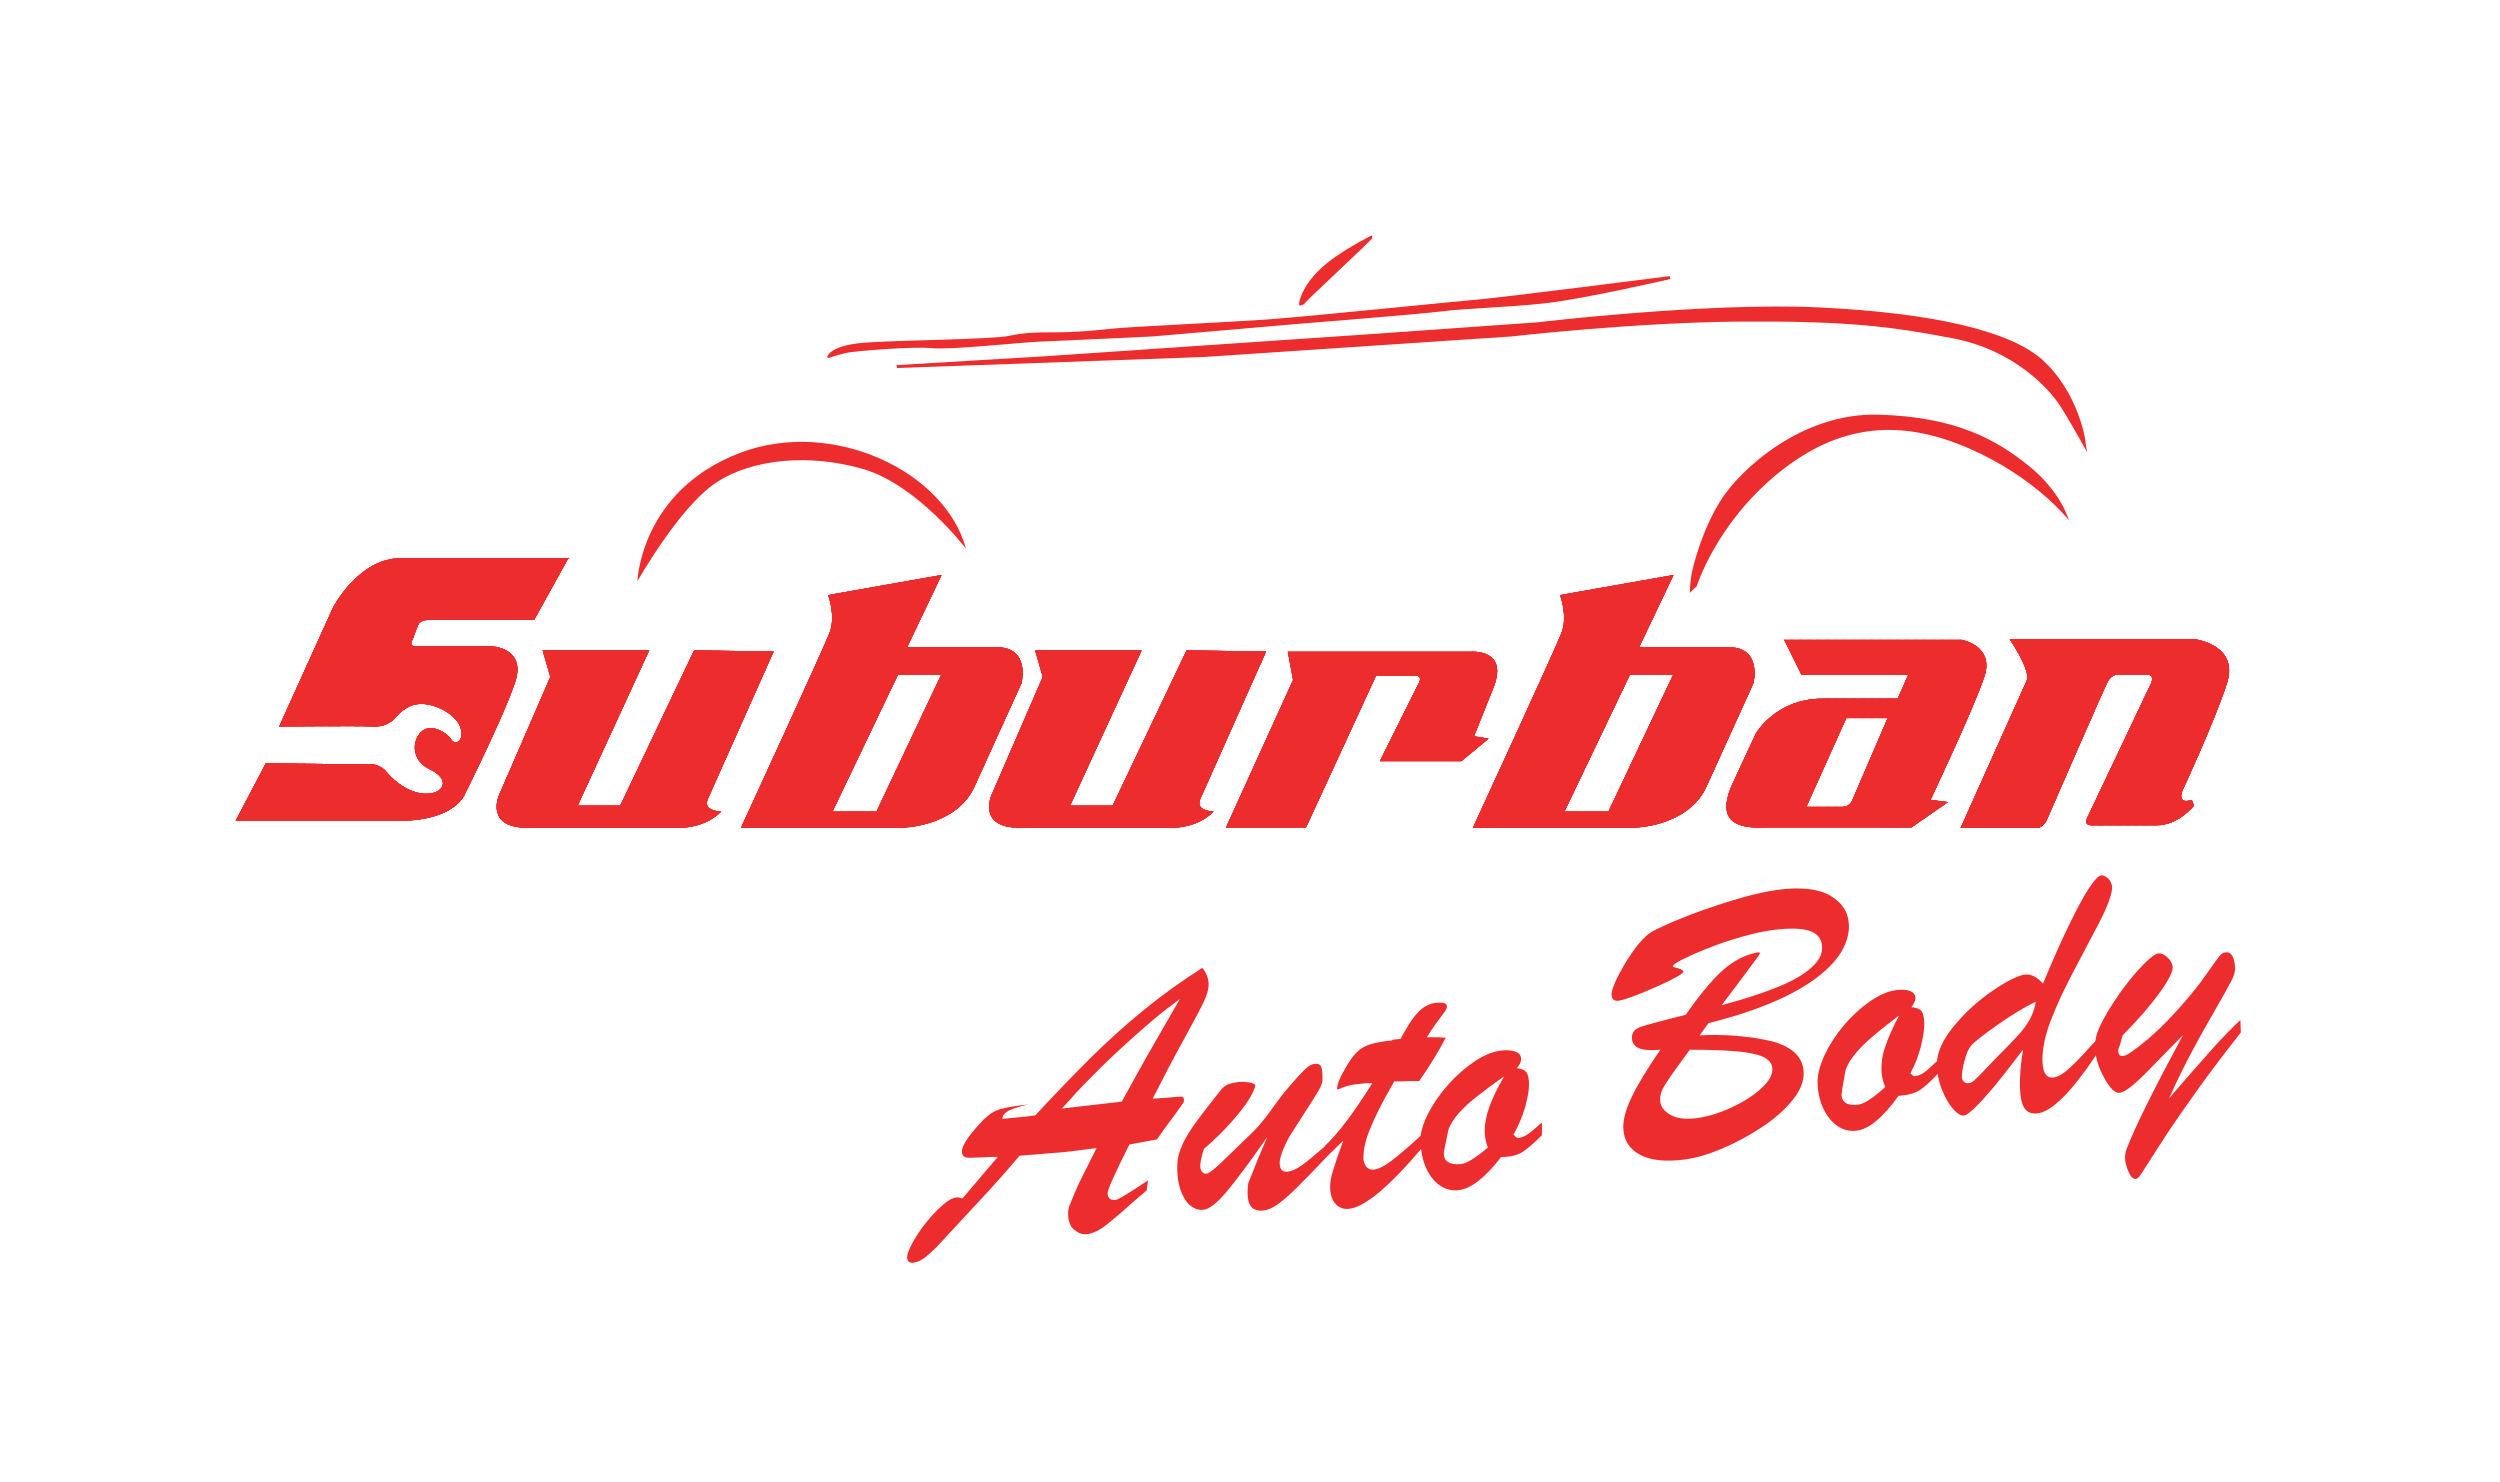 <?xml version="1.0" encoding="UTF-8"?>
<svg xmlns="http://www.w3.org/2000/svg" xmlns:xlink="http://www.w3.org/1999/xlink" id="Layer_1" version="1.1" viewBox="0 0 1044.8 619.5">
  <!-- Generator: Adobe Illustrator 29.0.1, SVG Export Plug-In . SVG Version: 2.1.0 Build 192)  -->
  <defs>
    <style>
      .st0 {
        clip-rule: evenodd;
      }

      .st0, .st1, .st2 {
        fill: #ed2d2d;
      }

      .st3 {
        clip-path: url(#clippath-1);
      }

      .st4 {
        clip-path: url(#clippath);
      }

      .st2 {
        fill-rule: evenodd;
      }
    </style>
    <clipPath id="clippath">
      <path class="st0" d="M839.9,267.1h77.1s19.1,2.2,13.6,18.7c-5.4,16.5-18.6,44.8-18.6,44.8,0,0-2.4,5.8,4,3.7l.9,2.4s-6.5,8.2-15.5,8.2h-26.5s-4.5.5-2.6-3.1l26.1-55s3-4.9-1.3-4.9h-12.2s-2.5.1-4,2.9c-1.5,2.7-25.7,58.3-25.7,58.3,0,0-1.7,2.9-3.8,2.9h-32l27.5-61.3c1.3-2.5-1-8.3-6.9-17.5h0ZM323.3,272.3l-27.4,61.4c-2.5,5.5,5.5,5.4,5.5,5.4-6.5,6.8-16.3,6.8-16.3,6.8h-65c-17.2,0-11.7-13.2-11.7-13.2l21.6-49.8-3.2-11.1h44.5l-29.9,64.9h17.8l30.9-64.9,33,.5h0ZM529.1,272.3l-27.4,61.4c-2.5,5.5,5.5,5.4,5.5,5.4-6.5,6.8-16.3,6.8-16.3,6.8h-65c-17.2,0-11.7-13.2-11.7-13.2l21.6-49.8-3.2-11.1h44.5l-29.9,64.9h17.8l30.9-64.9,33,.5h0ZM375.3,281.9l-27.4,57.3h18.4l27.1-57.3h-18ZM393.5,240.3l-14.4,30.2h37.5c14.1,0,10.3,15,10.3,15l-20,44c-8,16.1-29.9,16.4-29.9,16.4h-67.3s34.3-74.4,37-81.4c2.7-7-.6-15.8-.6-15.8l47.5-8.4h0ZM681.2,281.9l-27.4,57.3h18.4l27.1-57.3h-18ZM699.4,240.3l-14.4,30.2h37.5c14.1,0,10.3,15,10.3,15l-20,44c-8,16.1-29.9,16.4-29.9,16.4h-67.3s34.3-74.4,37-81.4c2.7-7-.6-15.8-.6-15.8l47.5-8.4h0ZM237.6,233.1l-14.4,26h-43.5s-3.8-.3-4.8,1.8c-1,2.1-2.4,6.2-2.4,6.2,0,0-2.1,3,1.2,3h31.7s14.6.5,9.9,14.9c-4.7,14.3-21,46.8-21,46.8,0,0-3.9,11.2-27.4,11.2h-68.4l12.6-24,43.2.5s4.1-.8,7.5,3.4c3.4,4.1,10.2,9.3,17.3,8.8,7.1-.6,8.6-6.4.7-10.1-7.9-3.7-7.8-11.9-3.7-15.8,4.1-3.9,11,.7,12.5,3.3,1.5,2.5,5.3.9,4-4.5s-9.3-10-15.6-10.4c-6.3-.4-9.9,3.7-11.7,5.7-1.8,1.9-4.5,4-9.6,3.7-5.2-.3-39,0-39,0l22.4-49.5s10.6-20.8,28.4-20.8h70.5ZM538,272.4h76.7s15.5-1.4,9.7,14.3l-8.4,21,6.1,1-11.4,9.4h-34l15.9-31.9s2.6-3.9-1.3-3.9h-16.2l-29.3,63.5h-33.4l28-61.6-2.2-11.9h0ZM788.9,300.1h-17.3c0,.1-16.7,37.1-16.7,37.1h15.2c2.8,0,3.9-2.5,3.9-2.5l14.9-34.6h0ZM745.5,267.4h74.3s13.8,2.4,9.5,15.4-22.5,51.5-22.5,51.5l7.3.9-15.3,10.6h-62.3c-14.4.6-18.4-5.7-12.1-19l9.4-20.2s8.3-14.6,27.8-14.6h31.5l4.4-10h-44.6l-7.3-14.7h0Z"></path>
    </clipPath>
    <clipPath id="clippath-1">
      <path class="st0" d="M839.9,267.1h77.1s19.1,2.2,13.6,18.7c-5.4,16.5-18.6,44.8-18.6,44.8,0,0-2.4,5.8,4,3.7l.9,2.4s-6.5,8.2-15.5,8.2h-26.5s-4.5.5-2.6-3.1l26.1-55s3-4.9-1.3-4.9h-12.2s-2.5.1-4,2.9c-1.5,2.7-25.7,58.3-25.7,58.3,0,0-1.7,2.9-3.8,2.9h-32l27.5-61.3c1.3-2.5-1-8.3-6.9-17.5h0ZM323.3,272.3h0l-27.4,61.4c-2.5,5.5,5.5,5.4,5.5,5.4-6.5,6.8-16.3,6.8-16.3,6.8h-65c-17.2,0-11.7-13.2-11.7-13.2l21.6-49.8-3.2-11.1h44.5l-29.9,64.9h17.8l30.9-64.9,33,.5h0ZM529.1,272.3h0l-27.4,61.4c-2.5,5.5,5.5,5.4,5.5,5.4-6.5,6.8-16.3,6.8-16.3,6.8h-65c-17.2,0-11.7-13.2-11.7-13.2l21.6-49.8-3.2-11.1h44.5l-29.9,64.9h17.8l30.9-64.9,33,.5h0ZM375.3,281.9h0l-27.4,57.3h18.4l27.1-57.3h-18ZM393.5,240.3h0l-14.4,30.2h37.5c14.1,0,10.3,15,10.3,15l-20,44c-8,16.1-29.9,16.4-29.9,16.4h-67.3s34.3-74.4,37-81.4c2.7-7-.6-15.8-.6-15.8l47.5-8.4h0ZM681.2,281.9h0l-27.4,57.3h18.4l27.1-57.3h-18ZM699.4,240.3h0l-14.4,30.2h37.5c14.1,0,10.3,15,10.3,15l-20,44c-8,16.1-29.9,16.4-29.9,16.4h-67.3s34.3-74.4,37-81.4c2.7-7-.6-15.8-.6-15.8l47.5-8.4h0ZM237.6,233.1h0l-14.4,26h-43.5s-3.8-.3-4.8,1.8c-1,2.1-2.4,6.2-2.4,6.2,0,0-2.1,3,1.2,3h31.7s14.6.5,9.9,14.9c-4.7,14.3-21,46.8-21,46.8,0,0-3.9,11.2-27.4,11.2h-68.4l12.6-24,43.2.5s4.1-.8,7.5,3.4c3.4,4.1,10.2,9.3,17.3,8.8,7.1-.6,8.6-6.4.7-10.1-7.9-3.7-7.8-11.9-3.7-15.8,4.1-3.9,11,.7,12.5,3.3,1.5,2.5,5.3.9,4-4.5s-9.3-10-15.6-10.4c-6.3-.4-9.9,3.7-11.7,5.7-1.8,1.9-4.5,4-9.6,3.7-5.2-.3-39,0-39,0l22.4-49.5s10.6-20.8,28.4-20.8h70.5ZM538,272.4h76.7s15.5-1.4,9.7,14.3l-8.4,21,6.1,1-11.4,9.4h-34l15.9-31.9s2.6-3.9-1.3-3.9h-16.2l-29.3,63.5h-33.4l28-61.6-2.2-11.9h0ZM788.9,300.1h-17.3c0,.1-16.7,37.1-16.7,37.1h15.2c2.8,0,3.9-2.5,3.9-2.5l14.9-34.6h0ZM745.5,267.4h74.3s13.8,2.4,9.5,15.4-22.5,51.5-22.5,51.5l7.3.9-15.3,10.6h-62.3c-14.4.6-18.4-5.7-12.1-19l9.4-20.2s8.3-14.6,27.8-14.6h31.5l4.4-10h-44.6l-7.3-14.7h0Z"></path>
    </clipPath>
  </defs>
  <path class="st2" d="M709.1,245s8.1-26.2,34.1-47.3c26-21.1,51.7-22.5,79.7-10.3,28,12.2,41.7,30,41.7,30,0,0-3-11.6-16.6-22.6-13.6-11-30.5-20.6-62.9-21.5-32.4-.9-57.7,23.1-65.5,35.1-7.9,12-12.2,28.2-12.8,32.4-.6,4.2-.6,6.9-.6,6.9l2.9-2.7h0ZM573.3,98.4h0s-13.5,6.5-21.4,13.9c-7.9,7.4-9.1,14.1-9,14.9,0,.8,1.6.6,2.7-.8,1-1.4,27.6-26,27.8-26.8.2-.8,0-1.2,0-1.2h0ZM375,154.1h0l-.4-1.5s61.4-3.7,62-3.7,136.8-9.3,136.8-9.3l69.2-4.9s71.1-8.5,118.1-6.2c47,2.3,79.5,9.7,93.1,22.1,13.6,12.4,17.4,30.6,17.7,33.5.3,2.9.8,5,.8,5,0,0-6.7-12.3-11.2-19.3-4.5-7-19-23.4-44.9-28.4-25.9-5-44.4-7.3-88.7-7-44.3.3-95.7,6.2-95.7,6.2l-128.8,8.6-128,4.6h0ZM346.3,149.6h0l-.6-.3s.4-4.9,15.7-6.1c15.3-1.1,53.8-1.3,60.6-2.9,6.8-1.5,13.1-1.4,17.8-1.4,10.6,0,18-.8,24.6-1.5,6.5-.8,46.7-2.6,65.5-3.9,18.8-1.4,75.7-7.3,86.6-8.2,10.9-.9,81.3-9.9,81.3-9.9l.3,1.2s-36.7,8.5-52.8,10.2c-16.1,1.7-33.2,2.1-42.5,3.3-9.3,1.2-59.6,5.2-59.6,5.2l-61.4,5.3s-40.1,1.9-47.7,2.2c-7.5.3-36.8,3.5-44.7,2.7-7.9-.8-30.7,1.2-34.1,1.7-3.5.5-9,2.4-9,2.4h0ZM266.4,242.9h0s1.2-37.7,42.8-53.6c38.4-14.7,85.7,7.4,94.5,40,0,0-20.2-26.5-42.7-33.2-22.5-6.6-46.7-4.5-62,5.8-15.3,10.3-32.6,41-32.6,41h0Z"></path>
  <path class="st1" d="M839.9,267.1h77.1s19.1,2.2,13.6,18.7c-5.4,16.5-18.6,44.8-18.6,44.8,0,0-2.4,5.8,4,3.7l.9,2.4s-6.5,8.2-15.5,8.2h-26.5s-4.5.5-2.6-3.1l26.1-55s3-4.9-1.3-4.9h-12.2s-2.5.1-4,2.9c-1.5,2.7-25.7,58.3-25.7,58.3,0,0-1.7,2.9-3.8,2.9h-32l27.5-61.3c1.3-2.5-1-8.3-6.9-17.5h0ZM323.3,272.3h0l-27.4,61.4c-2.5,5.5,5.5,5.4,5.5,5.4-6.5,6.8-16.3,6.8-16.3,6.8h-65c-17.2,0-11.7-13.2-11.7-13.2l21.6-49.8-3.2-11.1h44.5l-29.9,64.9h17.8l30.9-64.9,33,.5h0ZM529.1,272.3h0l-27.4,61.4c-2.5,5.5,5.5,5.4,5.5,5.4-6.5,6.8-16.3,6.8-16.3,6.8h-65c-17.2,0-11.7-13.2-11.7-13.2l21.6-49.8-3.2-11.1h44.5l-29.9,64.9h17.8l30.9-64.9,33,.5h0ZM375.3,281.9h0l-27.4,57.3h18.4l27.1-57.3h-18ZM393.5,240.3h0l-14.4,30.2h37.5c14.1,0,10.3,15,10.3,15l-20,44c-8,16.1-29.9,16.4-29.9,16.4h-67.3s34.3-74.4,37-81.4c2.7-7-.6-15.8-.6-15.8l47.5-8.4h0ZM681.2,281.9h0l-27.4,57.3h18.4l27.1-57.3h-18ZM699.4,240.3h0l-14.4,30.2h37.5c14.1,0,10.3,15,10.3,15l-20,44c-8,16.1-29.9,16.4-29.9,16.4h-67.3s34.3-74.4,37-81.4c2.7-7-.6-15.8-.6-15.8l47.5-8.4h0ZM237.6,233.1h0l-14.4,26h-43.5s-3.8-.3-4.8,1.8c-1,2.1-2.4,6.2-2.4,6.2,0,0-2.1,3,1.2,3h31.7s14.6.5,9.9,14.9c-4.7,14.3-21,46.8-21,46.8,0,0-3.9,11.2-27.4,11.2h-68.4l12.6-24,43.2.5s4.1-.8,7.5,3.4c3.4,4.1,10.2,9.3,17.3,8.8,7.1-.6,8.6-6.4.7-10.1-7.9-3.7-7.8-11.9-3.7-15.8,4.1-3.9,11,.7,12.5,3.3,1.5,2.5,5.3.9,4-4.5s-9.3-10-15.6-10.4c-6.3-.4-9.9,3.7-11.7,5.7-1.8,1.9-4.5,4-9.6,3.7-5.2-.3-39,0-39,0l22.4-49.5s10.6-20.8,28.4-20.8h70.5ZM538,272.4h76.7s15.5-1.4,9.7,14.3l-8.4,21,6.1,1-11.4,9.4h-34l15.9-31.9s2.6-3.9-1.3-3.9h-16.2l-29.3,63.5h-33.4l28-61.6-2.2-11.9h0ZM788.9,300.1h-17.3c0,.1-16.7,37.1-16.7,37.1h15.2c2.8,0,3.9-2.5,3.9-2.5l14.9-34.6h0ZM745.5,267.4h74.3s13.8,2.4,9.5,15.4-22.5,51.5-22.5,51.5l7.3.9-15.3,10.6h-62.3c-14.4.6-18.4-5.7-12.1-19l9.4-20.2s8.3-14.6,27.8-14.6h31.5l4.4-10h-44.6l-7.3-14.7h0Z"></path>
  <g>
    <path class="st2" d="M839.9,267.1h77.1s19.1,2.2,13.6,18.7c-5.4,16.5-18.6,44.8-18.6,44.8,0,0-2.4,5.8,4,3.7l.9,2.4s-6.5,8.2-15.5,8.2h-26.5s-4.5.5-2.6-3.1l26.1-55s3-4.9-1.3-4.9h-12.2s-2.5.1-4,2.9c-1.5,2.7-25.7,58.3-25.7,58.3,0,0-1.7,2.9-3.8,2.9h-32l27.5-61.3c1.3-2.5-1-8.3-6.9-17.5h0ZM323.3,272.3l-27.4,61.4c-2.5,5.5,5.5,5.4,5.5,5.4-6.5,6.8-16.3,6.8-16.3,6.8h-65c-17.2,0-11.7-13.2-11.7-13.2l21.6-49.8-3.2-11.1h44.5l-29.9,64.9h17.8l30.9-64.9,33,.5h0ZM529.1,272.3l-27.4,61.4c-2.5,5.5,5.5,5.4,5.5,5.4-6.5,6.8-16.3,6.8-16.3,6.8h-65c-17.2,0-11.7-13.2-11.7-13.2l21.6-49.8-3.2-11.1h44.5l-29.9,64.9h17.8l30.9-64.9,33,.5h0ZM375.3,281.9l-27.4,57.3h18.4l27.1-57.3h-18ZM393.5,240.3l-14.4,30.2h37.5c14.1,0,10.3,15,10.3,15l-20,44c-8,16.1-29.9,16.4-29.9,16.4h-67.3s34.3-74.4,37-81.4c2.7-7-.6-15.8-.6-15.8l47.5-8.4h0ZM681.2,281.9l-27.4,57.3h18.4l27.1-57.3h-18ZM699.4,240.3l-14.4,30.2h37.5c14.1,0,10.3,15,10.3,15l-20,44c-8,16.1-29.9,16.4-29.9,16.4h-67.3s34.3-74.4,37-81.4c2.7-7-.6-15.8-.6-15.8l47.5-8.4h0ZM237.6,233.1l-14.4,26h-43.5s-3.8-.3-4.8,1.8c-1,2.1-2.4,6.2-2.4,6.2,0,0-2.1,3,1.2,3h31.7s14.6.5,9.9,14.9c-4.7,14.3-21,46.8-21,46.8,0,0-3.9,11.2-27.4,11.2h-68.4l12.6-24,43.2.5s4.1-.8,7.5,3.4c3.4,4.1,10.2,9.3,17.3,8.8,7.1-.6,8.6-6.4.7-10.1-7.9-3.7-7.8-11.9-3.7-15.8,4.1-3.9,11,.7,12.5,3.3,1.5,2.5,5.3.9,4-4.5s-9.3-10-15.6-10.4c-6.3-.4-9.9,3.7-11.7,5.7-1.8,1.9-4.5,4-9.6,3.7-5.2-.3-39,0-39,0l22.4-49.5s10.6-20.8,28.4-20.8h70.5ZM538,272.4h76.7s15.5-1.4,9.7,14.3l-8.4,21,6.1,1-11.4,9.4h-34l15.9-31.9s2.6-3.9-1.3-3.9h-16.2l-29.3,63.5h-33.4l28-61.6-2.2-11.9h0ZM788.9,300.1h-17.3c0,.1-16.7,37.1-16.7,37.1h15.2c2.8,0,3.9-2.5,3.9-2.5l14.9-34.6h0ZM745.5,267.4h74.3s13.8,2.4,9.5,15.4-22.5,51.5-22.5,51.5l7.3.9-15.3,10.6h-62.3c-14.4.6-18.4-5.7-12.1-19l9.4-20.2s8.3-14.6,27.8-14.6h31.5l4.4-10h-44.6l-7.3-14.7h0Z"></path>
    <g class="st4">
      <polygon class="st2" points="532.1 298.8 543.1 298.8 543.1 300.8 532.1 300.8 532.1 298.8 532.1 298.8"></polygon>
      <path class="st2" d="M533.9,299.1v1.4h7.4v-1.4h-7.4ZM528.4,298.1h18.5v3.4h-18.5v-3.4h0Z"></path>
      <path class="st2" d="M530.2,298.4v2.7h14.8v-2.7h-14.8ZM524.7,297.4h25.8v4.7h-25.8v-4.7h0Z"></path>
      <path class="st2" d="M526.5,297.8v4.1h22.1v-4.1h-22.1ZM521,296.7h33.2v6.1h-33.2v-6.1h0Z"></path>
      <path class="st2" d="M522.8,297.1v5.4h29.5v-5.4h-29.5ZM517.3,296.1h40.6v7.4h-40.6v-7.4h0Z"></path>
      <path class="st2" d="M519.1,296.4v6.8h36.9v-6.8h-36.9ZM513.6,295.4h48v8.8h-48v-8.8h0Z"></path>
      <path class="st2" d="M515.4,295.7v8.1h44.3v-8.1h-44.3ZM509.9,294.7h55.4v10.2h-55.4v-10.2h0Z"></path>
      <path class="st2" d="M511.8,295.1v9.5h51.7v-9.5h-51.7ZM506.2,294h62.7v11.5h-62.7v-11.5h0Z"></path>
      <path class="st2" d="M508.1,294.4v10.8h59.1v-10.8h-59.1ZM502.5,293.4h70.1v12.9h-70.1v-12.9h0Z"></path>
      <path class="st2" d="M504.4,293.7v12.2h66.4v-12.2h-66.4ZM498.8,292.7h77.5v14.2h-77.5v-14.2h0Z"></path>
      <path class="st2" d="M500.7,293v13.5h73.8v-13.5h-73.8ZM495.1,292h84.9v15.6h-84.9v-15.6h0Z"></path>
      <path class="st2" d="M497,292.3v14.9h81.2v-14.9h-81.2ZM491.5,291.3h92.3v16.9h-92.3v-16.9h0Z"></path>
      <path class="st2" d="M493.3,291.7v16.2h88.6v-16.2h-88.6ZM487.8,290.7h99.7v18.3h-99.7v-18.3h0Z"></path>
      <path class="st2" d="M489.6,291v17.6h96v-17.6h-96ZM484.1,290h107v19.6h-107v-19.6h0Z"></path>
      <path class="st2" d="M485.9,290.3v18.9h103.3v-18.9h-103.3ZM480.4,289.3h114.4v21h-114.4v-21h0Z"></path>
      <path class="st2" d="M482.2,289.6v20.3h110.7v-20.3h-110.7ZM476.7,288.6h121.8v22.3h-121.8v-22.3h0Z"></path>
      <path class="st2" d="M478.5,289v21.7h118.1v-21.7h-118.1ZM473,287.9h129.2v23.7h-129.2v-23.7h0Z"></path>
      <path class="st2" d="M474.8,288.3v23h125.5v-23h-125.5ZM469.3,287.3h136.6v25h-136.6v-25h0Z"></path>
      <path class="st2" d="M471.2,287.6v24.4h132.9v-24.4h-132.9ZM465.6,286.6h143.9v26.4h-143.9v-26.4h0Z"></path>
      <path class="st2" d="M467.5,286.9v25.7h140.3v-25.7h-140.3ZM461.9,285.9h151.3v27.7h-151.3v-27.7h0Z"></path>
      <path class="st2" d="M463.8,286.3v27.1h147.6v-27.1h-147.6ZM458.2,285.2h158.7v29.1h-158.7v-29.1h0Z"></path>
      <path class="st2" d="M460.1,285.6v28.4h155v-28.4h-155ZM454.5,284.6h166.1v30.5h-166.1v-30.5h0Z"></path>
      <path class="st2" d="M456.4,284.9v29.8h162.4v-29.8h-162.4ZM450.9,283.9h173.5v31.8h-173.5v-31.8h0Z"></path>
      <path class="st2" d="M452.7,284.2v31.1h169.8v-31.1h-169.8ZM447.2,283.2h180.9v33.2h-180.9v-33.2h0Z"></path>
      <path class="st2" d="M449,283.5v32.5h177.2v-32.5h-177.2ZM443.5,282.5h188.2v34.5h-188.2v-34.5h0Z"></path>
      <path class="st2" d="M445.3,282.9v33.8h184.5v-33.8h-184.5ZM439.8,281.9h195.6v35.9h-195.6v-35.9h0Z"></path>
      <path class="st2" d="M441.6,282.2v35.2h191.9v-35.2h-191.9ZM436.1,281.2h203v37.2h-203v-37.2h0Z"></path>
      <path class="st2" d="M437.9,281.5v36.5h199.3v-36.5h-199.3ZM432.4,280.5h210.4v38.6h-210.4v-38.6h0Z"></path>
      <path class="st2" d="M434.2,280.8v37.9h206.7v-37.9h-206.7ZM428.7,279.8h217.8v39.9h-217.8v-39.9h0Z"></path>
      <path class="st2" d="M430.6,280.2v39.3h214.1v-39.3h-214.1ZM425,279.1h225.1v41.3h-225.1v-41.3h0Z"></path>
      <path class="st2" d="M426.9,279.5v40.6h221.5v-40.6h-221.5ZM421.3,278.5h232.5v42.6h-232.5v-42.6h0Z"></path>
      <path class="st2" d="M423.2,278.8v42h228.8v-42h-228.8ZM417.6,277.8h239.9v44h-239.9v-44h0Z"></path>
      <path class="st2" d="M419.5,278.1v43.3h236.2v-43.3h-236.2ZM413.9,277.1h247.3v45.3h-247.3v-45.3h0Z"></path>
      <path class="st2" d="M415.8,277.5v44.7h243.6v-44.7h-243.6ZM410.3,276.4h254.7v46.7h-254.7v-46.7h0Z"></path>
      <path class="st2" d="M412.1,276.8v46h251v-46h-251ZM406.6,275.8h262.1v48.1h-262.1v-48.1h0Z"></path>
      <path class="st2" d="M408.4,276.1v47.4h258.4v-47.4h-258.4ZM402.9,275.1h269.4v49.4h-269.4v-49.4h0Z"></path>
      <path class="st2" d="M404.7,275.4v48.7h265.7v-48.7h-265.7ZM399.2,274.4h276.8v50.8h-276.8v-50.8h0Z"></path>
      <path class="st2" d="M401,274.7v50.1h273.1v-50.1h-273.1ZM395.5,273.7h284.2v52.1h-284.2v-52.1h0Z"></path>
      <path class="st2" d="M397.3,274.1v51.4h280.5v-51.4h-280.5ZM391.8,273.1h291.6v53.5h-291.6v-53.5h0Z"></path>
      <path class="st2" d="M393.6,273.4v52.8h287.9v-52.8h-287.9ZM388.1,272.4h299v54.8h-299v-54.8h0Z"></path>
      <path class="st2" d="M390,272.7v54.1h295.3v-54.1h-295.3ZM384.4,271.7h306.3v56.2h-306.3v-56.2h0Z"></path>
      <path class="st2" d="M386.3,272v55.5h302.7v-55.5h-302.7ZM380.7,271h313.7v57.5h-313.7v-57.5h0Z"></path>
      <path class="st2" d="M382.6,271.4v56.8h310v-56.8h-310ZM377,270.3h321.1v58.9h-321.1v-58.9h0Z"></path>
      <path class="st2" d="M378.9,270.7v58.2h317.4v-58.2h-317.4ZM373.3,269.7h328.5v60.2h-328.5v-60.2h0Z"></path>
      <path class="st2" d="M375.2,270v59.6h324.8v-59.6h-324.8ZM369.7,269h335.9v61.6h-335.9v-61.6h0Z"></path>
      <path class="st2" d="M371.5,269.3v60.9h332.2v-60.9h-332.2ZM366,268.3h343.3v62.9h-343.3v-62.9h0Z"></path>
      <path class="st2" d="M367.8,268.7v62.3h339.6v-62.3h-339.6ZM362.3,267.6h350.6v64.3h-350.6v-64.3h0Z"></path>
      <path class="st2" d="M364.1,268v63.6h346.9v-63.6h-346.9ZM358.6,267h358v65.6h-358v-65.6h0Z"></path>
      <path class="st2" d="M360.4,267.3v65h354.3v-65h-354.3ZM354.9,266.3h365.4v67h-365.4v-67h0Z"></path>
      <path class="st2" d="M356.7,266.6v66.3h361.7v-66.3h-361.7ZM351.2,265.6h372.8v68.4h-372.8v-68.4h0Z"></path>
      <path class="st2" d="M353,265.9v67.7h369.1v-67.7h-369.1ZM347.5,264.9h380.2v69.7h-380.2v-69.7h0Z"></path>
      <path class="st2" d="M349.4,265.3v69h376.5v-69h-376.5ZM343.8,264.3h387.5v71.1h-387.5v-71.1h0Z"></path>
      <path class="st2" d="M345.7,264.6v70.4h383.9v-70.4h-383.9ZM340.1,263.6h394.9v72.4h-394.9v-72.4h0Z"></path>
      <path class="st2" d="M342,263.9v71.7h391.2v-71.7h-391.2ZM336.4,262.9h402.3v73.8h-402.3v-73.8h0Z"></path>
      <path class="st2" d="M338.3,263.2v73.1h398.6v-73.1h-398.6ZM332.7,262.2h409.7v75.1h-409.7v-75.1h0Z"></path>
      <path class="st2" d="M334.6,262.6v74.4h406v-74.4h-406ZM329.1,261.6h417.1v76.5h-417.1v-76.5h0Z"></path>
      <path class="st2" d="M330.9,261.9v75.8h413.4v-75.8h-413.4ZM325.4,260.9h424.5v77.8h-424.5v-77.8h0Z"></path>
      <path class="st2" d="M327.2,261.2v77.2h420.8v-77.2h-420.8ZM321.7,260.2h431.8v79.2h-431.8v-79.2h0Z"></path>
      <path class="st2" d="M323.5,260.5v78.5h428.1v-78.5h-428.1ZM318,259.5h439.2v80.5h-439.2v-80.5h0Z"></path>
      <path class="st2" d="M319.8,259.9v79.9h435.5v-79.9h-435.5ZM314.3,258.8h446.6v81.9h-446.6v-81.9h0Z"></path>
      <path class="st2" d="M316.1,259.2v81.2h442.9v-81.2h-442.9ZM310.6,258.2h454v83.2h-454v-83.2h0Z"></path>
      <path class="st2" d="M312.4,258.5v82.6h450.3v-82.6h-450.3ZM306.9,257.5h461.4v84.6h-461.4v-84.6h0Z"></path>
      <path class="st2" d="M308.8,257.8v83.9h457.7v-83.9h-457.7ZM303.2,256.8h468.7v85.9h-468.7v-85.9h0Z"></path>
      <path class="st2" d="M305.1,257.2v85.3h465.1v-85.3h-465.1ZM299.5,256.1h476.1v87.3h-476.1v-87.3h0Z"></path>
      <path class="st2" d="M301.4,256.5v86.6h472.4v-86.6h-472.4ZM295.8,255.5h483.5v88.7h-483.5v-88.7h0Z"></path>
      <path class="st2" d="M297.7,255.8v88h479.8v-88h-479.8ZM292.1,254.8h490.9v90h-490.9v-90h0Z"></path>
      <path class="st2" d="M294,255.1v89.3h487.2v-89.3h-487.2ZM288.5,254.1h498.3v91.4h-498.3v-91.4h0Z"></path>
      <path class="st2" d="M290.3,254.4v90.7h494.6v-90.7h-494.6ZM284.8,253.4h505.7v92.7h-505.7v-92.7h0Z"></path>
      <path class="st2" d="M286.6,253.8v92h502v-92h-502ZM281.1,252.8h513v94.1H281.1v-94.1h0Z"></path>
      <path class="st2" d="M282.9,253.1v93.4h509.3v-93.4h-509.3ZM277.4,252.1h520.4v95.4H277.4v-95.4h0Z"></path>
      <path class="st2" d="M279.2,252.4v94.7h516.7v-94.7H279.2ZM273.7,251.4h527.8v96.8H273.7v-96.8h0Z"></path>
      <path class="st2" d="M275.5,251.7v96.1h524.1v-96.1H275.5ZM270,250.7h535.2v98.1H270v-98.1h0Z"></path>
      <path class="st2" d="M271.8,251.1v97.5h531.5v-97.5H271.8ZM266.3,250h542.6v99.5H266.3v-99.5h0Z"></path>
      <path class="st2" d="M268.2,250.4v98.8h538.9v-98.8H268.2ZM262.6,249.4h549.9v100.8H262.6v-100.8h0Z"></path>
      <path class="st2" d="M264.5,249.7v100.2h546.3v-100.2H264.5ZM258.9,248.7h557.3v102.2H258.9v-102.2h0Z"></path>
      <path class="st2" d="M260.8,249v101.5h553.6v-101.5H260.8ZM255.2,248h564.7v103.5H255.2v-103.5h0Z"></path>
      <path class="st2" d="M257.1,248.4v102.9h561v-102.9H257.1ZM251.5,247.3h572.1v104.9H251.5v-104.9h0Z"></path>
      <path class="st2" d="M253.4,247.7v104.2h568.4v-104.2H253.4ZM247.9,246.7h579.5v106.3H247.9v-106.3h0Z"></path>
      <path class="st2" d="M249.7,247v105.6h575.8v-105.6H249.7ZM244.2,246h586.9v107.6H244.2v-107.6h0Z"></path>
      <path class="st2" d="M246,246.3v106.9h583.2v-106.9H246ZM240.5,245.3h594.2v109H240.5v-109h0Z"></path>
      <path class="st2" d="M242.3,245.6v108.3h590.5v-108.3H242.3ZM236.8,244.6h601.6v110.3H236.8v-110.3h0Z"></path>
      <path class="st2" d="M238.6,245v109.6h597.9v-109.6H238.6ZM233.1,244h609v111.7H233.1v-111.7h0Z"></path>
      <path class="st2" d="M234.9,244.3v111h605.3v-111H234.9ZM229.4,243.3h616.4v113H229.4v-113h0Z"></path>
      <path class="st2" d="M231.2,243.6v112.3h612.7v-112.3H231.2ZM225.7,242.6h623.8v114.4H225.7v-114.4h0Z"></path>
      <path class="st2" d="M227.6,242.9v113.7h620.1v-113.7H227.6ZM222,241.9h631.1v115.7H222v-115.7h0Z"></path>
      <path class="st2" d="M223.9,242.3v115h627.5v-115H223.9ZM218.3,241.2h638.5v117.1H218.3v-117.1h0Z"></path>
      <path class="st2" d="M220.2,241.6v116.4h634.8v-116.4H220.2ZM214.6,240.6h645.9v118.4H214.6v-118.4h0Z"></path>
      <path class="st2" d="M216.5,240.9v117.8h642.2v-117.8H216.5ZM210.9,239.9h653.3v119.8H210.9v-119.8h0Z"></path>
      <path class="st2" d="M212.8,240.2v119.1h649.6v-119.1H212.8ZM207.3,239.2h660.7v121.1H207.3v-121.1h0Z"></path>
      <path class="st2" d="M209.1,239.6v120.5h657v-120.5H209.1ZM203.6,238.5h668.1v122.5H203.6v-122.5h0Z"></path>
      <path class="st2" d="M205.4,238.9v121.8h664.4v-121.8H205.4ZM199.9,237.9h675.4v123.8H199.9v-123.8h0Z"></path>
      <path class="st2" d="M201.7,238.2v123.2h671.7v-123.2H201.7ZM196.2,237.2h682.8v125.2H196.2v-125.2h0Z"></path>
      <path class="st2" d="M198,237.5v124.5h679.1v-124.5H198ZM192.5,236.5h690.2v126.6H192.5v-126.6h0Z"></path>
      <path class="st2" d="M194.3,236.8v125.9h686.5v-125.9H194.3ZM188.8,235.8h697.6v127.9H188.8v-127.9h0Z"></path>
      <path class="st2" d="M190.6,236.2v127.2h693.9v-127.2H190.6ZM185.1,235.2h705v129.3H185.1v-129.3h0Z"></path>
      <path class="st2" d="M187,235.5v128.6h701.3v-128.6H187ZM181.4,234.5h712.3v130.6H181.4v-130.6h0Z"></path>
      <path class="st2" d="M183.3,234.8v129.9h708.7v-129.9H183.3ZM177.7,233.8h719.7v132H177.7v-132h0Z"></path>
      <path class="st2" d="M179.6,234.1v131.3h716v-131.3H179.6ZM174,233.1h727.1v133.3H174v-133.3h0Z"></path>
      <path class="st2" d="M175.9,233.5v132.6h723.4v-132.6H175.9ZM170.3,232.5h734.5v134.7H170.3v-134.7h0Z"></path>
      <path class="st2" d="M172.2,232.8v134h730.8v-134H172.2ZM166.7,231.8h741.9v136H166.7v-136h0Z"></path>
      <path class="st2" d="M168.5,232.1v135.4h738.2v-135.4H168.5ZM163,231.1h749.3v137.4H163v-137.4h0Z"></path>
      <path class="st2" d="M164.8,231.4v136.7h745.6v-136.7H164.8ZM159.3,230.4h756.6v138.7H159.3v-138.7h0Z"></path>
      <path class="st2" d="M161.1,230.8v138.1h752.9v-138.1H161.1ZM155.6,229.7h764v140.1H155.6v-140.1h0Z"></path>
      <path class="st2" d="M157.4,230.1v139.4h760.3v-139.4H157.4ZM151.9,229.1h771.4v141.4H151.9v-141.4h0Z"></path>
      <path class="st2" d="M153.7,229.4v140.8h767.7v-140.8H153.7ZM148.2,228.4h778.8v142.8H148.2v-142.8h0Z"></path>
      <path class="st2" d="M150,228.7v142.1h775.1v-142.1H150ZM144.5,227.7h786.2v144.2H144.5v-144.2h0Z"></path>
      <path class="st2" d="M146.4,228.1v143.5h782.5v-143.5H146.4ZM140.8,227h793.5v145.5H140.8v-145.5h0Z"></path>
      <path class="st2" d="M142.7,227.4v144.8h789.9v-144.8H142.7ZM137.1,226.4h800.9v146.9H137.1v-146.9h0Z"></path>
      <path class="st2" d="M139,226.7v146.2h797.2v-146.2H139ZM133.4,225.7h808.3v148.2H133.4v-148.2h0Z"></path>
      <path class="st2" d="M135.3,226v147.5h804.6v-147.5H135.3ZM129.7,225h815.7v149.6H129.7v-149.6h0Z"></path>
      <path class="st2" d="M131.6,225.3v148.9h812v-148.9H131.6ZM126.1,224.3h823.1v150.9H126.1v-150.9h0Z"></path>
      <path class="st2" d="M127.9,224.7v150.2h819.4v-150.2H127.9ZM122.4,223.7h830.5v152.3H122.4v-152.3h0Z"></path>
      <path class="st2" d="M124.2,224v151.6h826.8v-151.6H124.2ZM118.7,223h837.8v153.6H118.7v-153.6h0Z"></path>
      <path class="st2" d="M120.5,223.3v152.9h834.1v-152.9H120.5ZM115,222.3h845.2v155H115v-155h0Z"></path>
      <path class="st2" d="M116.8,222.6v154.3h841.5v-154.3H116.8ZM111.3,221.6h852.6v156.3H111.3v-156.3h0Z"></path>
      <path class="st2" d="M113.1,222v155.7h848.9v-155.7H113.1ZM107.6,220.9h860v157.7H107.6v-157.7h0Z"></path>
      <path class="st2" d="M109.4,221.3v157h856.3v-157H109.4ZM103.9,220.3h867.4v159H103.9v-159h0Z"></path>
      <path class="st2" d="M105.8,220.6v158.4h863.7v-158.4H105.8ZM100.2,219.6h874.7v160.4H100.2v-160.4h0Z"></path>
      <path class="st2" d="M102.1,219.9v159.7h871.1v-159.7H102.1ZM96.5,218.9h882.1v161.7H96.5v-161.7h0Z"></path>
      <path class="st2" d="M98.4,219.3v161.1h878.4v-161.1H98.4ZM92.8,218.2h889.5v163.1H92.8v-163.1h0Z"></path>
      <path class="st2" d="M94.7,218.6v162.4h885.8v-162.4H94.7ZM89.1,217.6h896.9v164.5H89.1v-164.5h0Z"></path>
      <path class="st2" d="M91,217.9v163.8h893.2v-163.8H91ZM85.5,216.9h904.3v165.8H85.5v-165.8h0Z"></path>
      <path class="st2" d="M87.3,217.2v165.1h900.6v-165.1H87.3ZM81.8,216.2h911.7v167.2H81.8v-167.2h0Z"></path>
      <path class="st2" d="M83.6,216.5v166.5h908v-166.5H83.6ZM78.1,215.5h919v168.5H78.1v-168.5h0Z"></path>
      <path class="st2" d="M79.9,215.9v167.8h915.3v-167.8H79.9ZM74.4,214.9h926.4v169.9H74.4v-169.9h0Z"></path>
      <path class="st2" d="M76.2,215.2v169.2h922.7v-169.2H76.2ZM70.7,214.2h933.8v171.2H70.7v-171.2h0Z"></path>
      <path class="st2" d="M72.5,214.5v170.5h930.1v-170.5H72.5ZM67,213.5h941.2v172.6H67v-172.6h0Z"></path>
    </g>
  </g>
  <g>
    <path class="st2" d="M839.9,267.1h77.1s19.1,2.2,13.6,18.7c-5.4,16.5-18.6,44.8-18.6,44.8,0,0-2.4,5.8,4,3.7l.9,2.4s-6.5,8.2-15.5,8.2h-26.5s-4.5.5-2.6-3.1l26.1-55s3-4.9-1.3-4.9h-12.2s-2.5.1-4,2.9c-1.5,2.7-25.7,58.3-25.7,58.3,0,0-1.7,2.9-3.8,2.9h-32l27.5-61.3c1.3-2.5-1-8.3-6.9-17.5h0ZM323.3,272.3h0l-27.4,61.4c-2.5,5.5,5.5,5.4,5.5,5.4-6.5,6.8-16.3,6.8-16.3,6.8h-65c-17.2,0-11.7-13.2-11.7-13.2l21.6-49.8-3.2-11.1h44.5l-29.9,64.9h17.8l30.9-64.9,33,.5h0ZM529.1,272.3h0l-27.4,61.4c-2.5,5.5,5.5,5.4,5.5,5.4-6.5,6.8-16.3,6.8-16.3,6.8h-65c-17.2,0-11.7-13.2-11.7-13.2l21.6-49.8-3.2-11.1h44.5l-29.9,64.9h17.8l30.9-64.9,33,.5h0ZM375.3,281.9h0l-27.4,57.3h18.4l27.1-57.3h-18ZM393.5,240.3h0l-14.4,30.2h37.5c14.1,0,10.3,15,10.3,15l-20,44c-8,16.1-29.9,16.4-29.9,16.4h-67.3s34.3-74.4,37-81.4c2.7-7-.6-15.8-.6-15.8l47.5-8.4h0ZM681.2,281.9h0l-27.4,57.3h18.4l27.1-57.3h-18ZM699.4,240.3h0l-14.4,30.2h37.5c14.1,0,10.3,15,10.3,15l-20,44c-8,16.1-29.9,16.4-29.9,16.4h-67.3s34.3-74.4,37-81.4c2.7-7-.6-15.8-.6-15.8l47.5-8.4h0ZM237.6,233.1h0l-14.4,26h-43.5s-3.8-.3-4.8,1.8c-1,2.1-2.4,6.2-2.4,6.2,0,0-2.1,3,1.2,3h31.7s14.6.5,9.9,14.9c-4.7,14.3-21,46.8-21,46.8,0,0-3.9,11.2-27.4,11.2h-68.4l12.6-24,43.2.5s4.1-.8,7.5,3.4c3.4,4.1,10.2,9.3,17.3,8.8,7.1-.6,8.6-6.4.7-10.1-7.9-3.7-7.8-11.9-3.7-15.8,4.1-3.9,11,.7,12.5,3.3,1.5,2.5,5.3.9,4-4.5s-9.3-10-15.6-10.4c-6.3-.4-9.9,3.7-11.7,5.7-1.8,1.9-4.5,4-9.6,3.7-5.2-.3-39,0-39,0l22.4-49.5s10.6-20.8,28.4-20.8h70.5ZM538,272.4h76.7s15.5-1.4,9.7,14.3l-8.4,21,6.1,1-11.4,9.4h-34l15.9-31.9s2.6-3.9-1.3-3.9h-16.2l-29.3,63.5h-33.4l28-61.6-2.2-11.9h0ZM788.9,300.1h-17.3c0,.1-16.7,37.1-16.7,37.1h15.2c2.8,0,3.9-2.5,3.9-2.5l14.9-34.6h0ZM745.5,267.4h74.3s13.8,2.4,9.5,15.4-22.5,51.5-22.5,51.5l7.3.9-15.3,10.6h-62.3c-14.4.6-18.4-5.7-12.1-19l9.4-20.2s8.3-14.6,27.8-14.6h31.5l4.4-10h-44.6l-7.3-14.7h0Z"></path>
    <g class="st3">
      <polygon class="st1" points="65.2 213.2 1010 213.2 1010 386.4 65.2 386.4 65.2 213.2 65.2 213.2"></polygon>
    </g>
  </g>
  <path class="st1" d="M628.5,449.9c-4.3,3-8,5.8-11.1,8.2-3.1,2.4-5.7,4.8-7.8,7.2-2.1,2.4-3.6,4.7-4.3,7-1.3,6-1.9,9.2-1.9,9.7,0,3.4,2.4,4.9,7.2,4.5,2.2-.2,6-2.5,11.2-6.9-.9-2.4-1.3-4.7-1.3-6.9,0-3.3.7-6.7,2-10.3,1.3-3.6,3.3-7.7,6-12.4h0ZM582,434.5h0l3.3-.3c2.8-5.2,5.2-9,7.5-11.3,2.2-2.3,4.8-3.6,7.6-3.8,2.9-.3,4.3.2,4.3,1.5s-1.1,2.4-3.3,5.4c-2.2,3-3.9,5.5-5.1,7.5h4.7c1.4.1,2.5.1,3.2.2-3,5.8-6.7,11.8-11.1,18.1h-3.7c0,0-3,.1-3,.1h-3.7c-2.8,4.9-5.2,9.2-7,13-1.9,3.8-3.3,7.2-4.4,10.3-1,3.1-1.5,6-1.5,8.6s1.4,5.3,4.3,5c2-.2,4.6-1.5,7.7-3.9,3-2.3,7-5.7,11.9-10.2.4-2.8,1.4-6,3.2-9.4,2.2-4.3,5.1-8.4,8.6-12.3,3.5-3.9,7.3-7.1,11.2-9.7,4-2.6,7.7-4,11.1-4.3,2.4-.2,4.4,0,5.8.6,1.4.6,2.1,1.6,2.1,3s-.6,2.3-1.8,3.8c2,.2,3.3.8,4,1.7.7.9,1.1,2.6,1.1,5.2s-.6,5.7-1.7,9.7c-1.2,3.9-2.8,7.7-4.8,11.2l1.4,1.3h1.2c.9-.2,1.8-.5,2.6-1,.9-.5,1.6-1.1,2.3-1.6.7-.6,2.2-1.8,4.4-3.8v5.3c-3.4,3.5-6.2,5.8-8.2,7.1-2.1,1.3-5.1,2-8.9,2.1-6.7,8.7-12.7,13.3-17.8,13.8-2.9.3-5.6-.4-7.9-2.1-2.4-1.7-4.3-4.2-5.7-7.4-1-2.3-1.7-4.9-2-7.7-13.6,16-23.7,24.4-30.2,25-2.3.2-4.2-.5-5.7-2.2-1.4-1.7-2.1-4-2.1-6.8s.4-4.3,1.2-7c.8-2.7,2.2-6.9,4.3-12.5-.7.7-1.4,1.4-2.1,2l-1.8,1.8-1.8,1.7-.6.6c-6.1,6.5-10.6,11-13.5,13.9-2.9,2.9-5.4,5-7.6,6.6-2.1,1.5-4.2,2.4-6.1,2.6-4.4.4-6.5-2-6.5-7.2s.6-4.7,1.9-8.2c1.3-3.5,3.4-8.6,6.3-15.3-7.5,10.8-13.3,18.5-17.2,23.1-3.9,4.6-7.1,7.1-9.6,7.3-2,.2-3.8-.5-5.5-1.9-1.7-1.5-2.9-3.6-3.9-6.3-.9-2.7-1.4-5.7-1.4-8.9s.2-4,.6-5.7c.4-1.7,1.1-3.6,2.2-5.8,1.1-2.1,2.5-4.4,4.3-7,1.8-2.5,4-5.4,6.6-8.7l3.9-5c1.1-1.4,2.1-2.3,3.1-2.9,1-.5,2.7-.9,4.9-1.2,1.7-.2,3.2,0,4.7.2,1.5.3,2.3.7,2.3,1.2,0,.9-.8,2.7-2.3,5.3-1.5,2.6-4,5.8-7.4,9.7-3.4,3.9-7.3,7.7-11.8,11.6-1,3.2-1.5,5.6-1.5,7.2s.9,3.3,2.6,3.1c.6,0,1.7-.7,3.1-1.9,1.5-1.2,3.9-3.5,7.4-6.9,3.5-3.4,6.6-6.4,9.3-9,2-2,4.4-4.9,7.1-8.6,2.7-3.8,4.8-6.7,6.5-8.6,3.8-4.5,6.5-7.4,7.9-8.7,1.4-1.4,2.8-2.1,4-2.2,1.2-.1,2.1.2,2.5.9.4.7.7,2.3.7,4.7s-.1,2-.3,2.7c-.2.7-.6,1.6-1.3,2.8-.6,1.1-2,3.2-3.9,6.3l-7,10.9c-1.5,2.2-2.7,4.6-3.8,7.2-1.1,2.6-1.6,4.5-1.6,5.8,0,2.7,1.1,4,3.2,3.8,1.8-.2,3.8-1.1,6.2-2.8,2.1-1.5,5.3-4.2,9.5-7.8v-.2c5.5-5.1,12.1-13.9,19.8-26.2-.8,0-1.5,0-2.2,0-.7,0-1.5.1-2.4.2-3.1.3-5.4.7-6.9,1.3-.6.2-1.2.4-1.8.7-.5.2-.9.4-1.1.4-.2,0-.3-.1-.3-.4,0-1.7,1.1-4.4,3.2-8,1.7-3.1,3.3-5.4,4.9-7,1.5-1.6,3.4-2.7,5.6-3.4,2.2-.7,5.3-1.3,9.3-1.7h0ZM793.5,424.5h0c-4.2,3.2-7.8,6-10.8,8.6-3,2.5-5.5,5-7.5,7.5-2,2.4-3.4,4.8-4,7.1-1.1,6-1.6,9.3-1.6,9.7.1,3.4,2.6,4.9,7.3,4.2,2.2-.3,5.9-2.7,11-7.3-1-2.3-1.5-4.6-1.6-6.9-.1-3.3.4-6.7,1.7-10.3,1.2-3.6,3.1-7.8,5.6-12.6h0ZM845.6,438.5h0c-4.4,5.8-8.3,10.8-11.7,15-3.5,4.1-6.3,7.3-8.5,9.4-2.2,2.1-3.7,3.2-4.5,3.3-1.3.2-2.9-.7-4.6-2.7-1.8-2-3.3-4.6-4.6-7.8-.9-2.2-1.5-4.5-1.9-6.9-3.1,3.3-5.5,5.5-7.5,6.8-2,1.3-5,2.1-8.9,2.4-6.4,9-12.2,13.8-17.3,14.5-2.9.4-5.6-.2-8-1.8-2.4-1.6-4.4-4-6-7.2-1.5-3.2-2.4-6.8-2.5-10.9-.1-3.3.9-7.2,2.9-11.6,2.1-4.4,4.8-8.6,8.1-12.5,3.4-4,7-7.3,10.9-10,3.9-2.7,7.6-4.3,11-4.7,2.4-.3,4.4-.2,5.8.4,1.4.6,2.2,1.5,2.2,2.9,0,1-.5,2.3-1.7,3.8,2,.2,3.3.7,4.1,1.5.8.9,1.2,2.6,1.3,5.1,0,2.5-.4,5.7-1.4,9.7-1,4-2.5,7.8-4.4,11.4l1.4,1.2,1.2-.2c.9-.1,1.7-.5,2.6-1,.8-.6,1.6-1.1,2.2-1.7.6-.5,1.8-1.7,3.7-3.4.4-4.5,2.7-9.2,6.7-14.2,4.7-5.8,10.1-10.8,16.2-15,6.1-4.2,10.7-6.5,13.8-7,2.5-.3,5.1.9,7.6,3.8,3.7-8.9,7.2-16.9,10.6-23.9,3.4-7,6.2-12.3,8.5-15.8,2.3-3.5,4-5.3,5-5.5,1.1-.2,2.2.3,3.2,1.3,1,1,1.5,2.2,1.6,3.6,0,2.7-1.7,7.6-5.4,14.8-3.7,7.1-7.4,14.1-11,20.9-3.6,6.8-6.7,13.4-9.2,19.9-2.5,6.5-3.7,12.3-3.5,17.4.2,4.7,1.7,6.9,4.7,6.5,1.8-.2,4.1-1.6,6.7-4,2.6-2.3,6.1-6.1,10.7-11.2.2-1.5.5-2.8,1-4,.8-2.2,2.3-5.1,4.4-8.7,3-4.9,5.9-9,8.7-12.5,2.8-3.5,5.3-6.2,7.4-8.2,2.2-2,3.7-3.1,4.6-3.2,1.4-.2,2.8.4,4.1,1.7,1.4,1.3,2.1,2.7,2.1,4.3,0,1-.6,2.7-2,5.1-1.3,2.4-3.5,5.5-6.5,9.3-3,3.8-7.1,8.4-12.4,13.8l-1.3,4.5c-.4.9-.6,1.7-.5,2.3,0,1.4.8,2,2.2,1.8,1.4-.2,4.8-2.5,10-6.9,5.2-4.4,10.9-10.2,16.9-17.3,2.3-2.8,4.3-5.2,5.8-7.3,1.5-2.1,2.9-4.1,4.2-5.9,1.2-1.8,2.3-3.2,3.1-4.2.8-1,1.6-1.5,2.2-1.6,1.3-.3,2.3,0,3.1,1.2.8,1.2,1.2,3,1.3,5.4,0,1.4-.5,3.3-1.7,5.5-1.2,2.3-3.4,6.2-6.6,11.8-3.2,5.6-6.5,11.3-9.6,17.2-3.2,5.9-6.4,12.5-9.7,19.8l4.6-5.3c2.9-3.4,6-6.9,9.3-10.6,3.2-3.7,5.9-6.7,8-8.9,2.1-2.2,4.7-4.9,7.9-7.9l.2,5.2c-6.7,8.5-12.8,16.5-18.2,24.1-5.4,7.5-9.6,13.6-12.5,18l-5.1,7.9c-1.3,2-2.5,3.9-3.6,5.6-1.1,1.7-1.9,3.1-2.7,4.1-.7,1-1.3,1.5-1.8,1.5-1.1.1-2.1-.8-3-2.9-.9-2.1-1.4-3.9-1.5-5.6,0-1.5.2-2.9.7-4.1,3.4-9,11.3-24.8,23.5-47.5l-13.4,13.7c-6.4,6.7-10.7,10.1-12.9,10.4-2,.3-4.2-1.8-6.6-6.2-1.9-3.4-3-6.6-3.5-9.4-10.3,15.4-18.4,23.5-24.4,24.2-2.4.3-4.2-.4-5.4-2.1-1.1-1.7-1.8-4.5-1.9-8.2-.2-5,.3-10.5,1.3-16.5h0ZM850.8,418.6h0c-4.5,2.2-9.9,5.4-16,9.7-6.1,4.3-9.8,7.2-11,8.7-1.1,1.2-2,3.3-2.8,6.3-.8,3-1.1,5.2-1.1,6.7,0,.9.3,1.6.9,2.1s1.2.7,2,.6c.7,0,1.5-.5,2.4-1.3.9-.8,2.3-2.2,4.3-4.3,2-2.1,3.3-3.5,3.9-4.1.9-.9,2.8-2.8,5.7-5.8,2.9-3,5.1-5.3,6.4-7,1.3-1.7,2.5-3.4,3.4-5.4.9-1.9,1.6-4,1.9-6.3h0ZM706.2,438.7h0c-2.6,3.6-4.9,6.8-6.9,9.5-2,2.8-3.4,5-4.3,6.6-.9,1.7-1.2,3.3-1.2,4.8,0,2.5,1.4,4.6,4.1,6.2,2.6,1.6,6.3,2.1,11.2,1.5,4.4-.6,9.2-2,14.2-4.3,5-2.3,9.2-4.9,12.5-7.9,3.4-3,5-5.8,4.9-8.4,0-2.2-1.4-3.9-4-5.1-2.6-1.1-6.5-1.9-11.7-2.3-5.2-.4-11.5-.6-18.7-.6h0ZM714.1,427.5h0l-3.8,5.2c4.6-.2,8.8-.2,12.4,0,3.6.2,7,.6,10.1,1,3.1.5,5.8,1,8.2,1.6,8.3,2.4,12.5,6.6,12.8,12.8.1,3.8-1.4,7.7-4.7,11.7-3.3,4.1-7.6,7.9-13,11.4-5.4,3.6-10.9,6.5-16.6,8.9-5.7,2.4-10.9,3.9-15.6,4.5-7.9,1-14,.4-18.5-2-4.5-2.4-6.8-6.1-7-11.2-.1-3.6,1.1-7.9,3.6-13.1,2.5-5.2,6.5-11.7,11.9-19.6-4.2.4-7.3.1-9.1-.7-1.8-.8-2.7-2.2-2.8-4.2,0-1.2.3-2.2.9-2.9.6-.7,1.5-1.3,2.7-1.7,1.1-.4,3.3-1.1,6.5-1.9,3.2-.9,7.3-1.9,12.4-3.2,5.4-7.8,10.3-13.7,14.6-17.8,4.4-4.1,9.1-6.8,14.2-8,.4-.1.9-.2,1.4-.3.5,0,.7,0,.8.3,0,.3-.5,1.2-1.7,2.7-1.1,1.5-2.9,3.9-5.4,7.3l-8.9,11.8c9.7-2.6,17.6-5.2,23.7-7.7,6.1-2.5,10.7-5.2,13.8-8,3.1-2.8,4.6-5.6,4.5-8.5-.1-3.5-1.9-5.8-5.3-6.9-3.4-1.1-8.6-1.2-15.5-.3-3.8.5-8.2,1.5-13.1,2.9-4.9,1.4-9.4,2.9-13.3,4.5-4,1.5-7.5,3.1-10.6,4.6-3.1,1.5-4.6,2.6-4.6,3.1,0,.2.2.3.5.4,2.6.6,3.9,1.2,3.9,1.9,0,.8-3.8,3-11.5,6.4-7.7,3.4-12.8,5.3-15.5,5.7-1.9.3-2.9-.6-3-2.5,0-2.3,1.9-6.7,5.8-13.3,4-6.5,7.6-10.9,11-13,1.2-.7,3.9-2,8.2-3.9,4.3-1.8,9-3.7,14.2-5.5,5.2-1.8,10.4-3.5,15.8-5,5.4-1.5,10.1-2.5,14.2-3.1,9.8-1.3,17.2-.5,22.2,2.4,5,2.9,7.6,7,7.8,12.3.1,3.6-.9,7.2-3,10.9-2.1,3.6-5.5,7.3-10.2,10.9-4.7,3.6-10.8,7.1-18.3,10.3-7.6,3.3-16.5,6.2-26.8,8.8h0ZM458.3,479.8h0c-6.2.8-10.8,1.4-13.7,1.7-4.5.4-10.6.9-18.5,1.5-1.7,2-3.7,4.3-6.1,7.1-2.4,2.7-4.6,5.2-6.8,7.6-2.1,2.3-4,4.3-5.5,5.9-1.5,1.6-2.8,3-3.8,4.1-5.8,6.2-9.5,10.3-11.3,12.2-1.7,1.9-3.6,3.6-5.5,5.2-1.9,1.6-3.7,2.4-5.3,2.6-1.8.2-2.7-.6-2.7-2.2s1.3-4.8,3.9-8.9c2.6-4.1,5.5-7.7,8.8-11,3.3-3.2,5.9-5,8-5.2.6,0,1.4.1,2.4.5l14.8-17.4c-1.9,0-4.3,0-7.3.2-3,.2-5,.2-6.1,0-1-.3-1.6-1.1-1.6-2.5,0-2.3,2.4-6,7.2-11.3,2.6-2.9,5-4.9,7.3-5.8,2.3-1,6.6-1.8,13.1-2.5-3.8.9-6.5,1.8-8.1,2.6-1.6.9-2.5,2-2.6,3.4l4.2-.4c1.3-.1,2.9-.3,5-.5,2.1-.2,3.6-.4,4.6-.6,8.5-9.2,16.3-17.2,23.2-24.1,7-6.9,14.3-13.5,22-19.8,7.7-6.3,15.9-12.2,24.6-17.7,1.7,2.1,2.6,4.4,2.6,6.8s-.7,4.5-2,7.3c-1.3,2.8-4.1,8.1-8.4,15.9-4.3,7.8-8.6,16-13,24.7,1.5-.1,2.7-.2,3.6-.3,1,0,2-.1,3.1-.2,3-.3,4.8-.4,5.4-.4.6,0,1,.5,1,1.5s-.4,1.2-1.2,2.4c-.8,1.2-2.2,3.1-4.2,5.8-2,2.7-4,5.4-5.9,8.2l-11.5,2.1c-6.1,12.1-9.1,18.9-9.1,20.3,0,2.1,1.1,3.1,3.3,2.9,1.1-.1,5.6-2.9,13.6-8.2l-.6,4.2c-4.3,3.7-7.6,6.5-9.9,8.6-2.4,2.1-4.4,3.8-6.2,5.2-1.7,1.4-3.3,2.5-4.8,3.2-1.4.7-2.9,1.2-4.3,1.3-1.7.2-3.4-.5-5.1-1.9-1.7-1.4-2.5-3.6-2.5-6.5s.4-3,1.3-5.3c.9-2.3,1.8-4.5,2.8-6.7,1-2.1,3.6-7.3,7.7-15.4h0ZM443.6,463.3h0l25.2-2.9c3-5.4,5.4-9.7,7.2-13,1.8-3.3,3.9-6.9,6.1-10.8,2.2-3.9,4.1-7.2,5.7-9.9,1.6-2.7,3.3-5.8,5.3-9.2-3.7,2.7-7.6,5.7-11.5,9-3.9,3.3-8.3,7.2-13.2,11.7-4.9,4.5-9.2,8.7-13,12.6-3.8,3.8-7.7,8.1-11.8,12.7h0Z"></path>
</svg>

